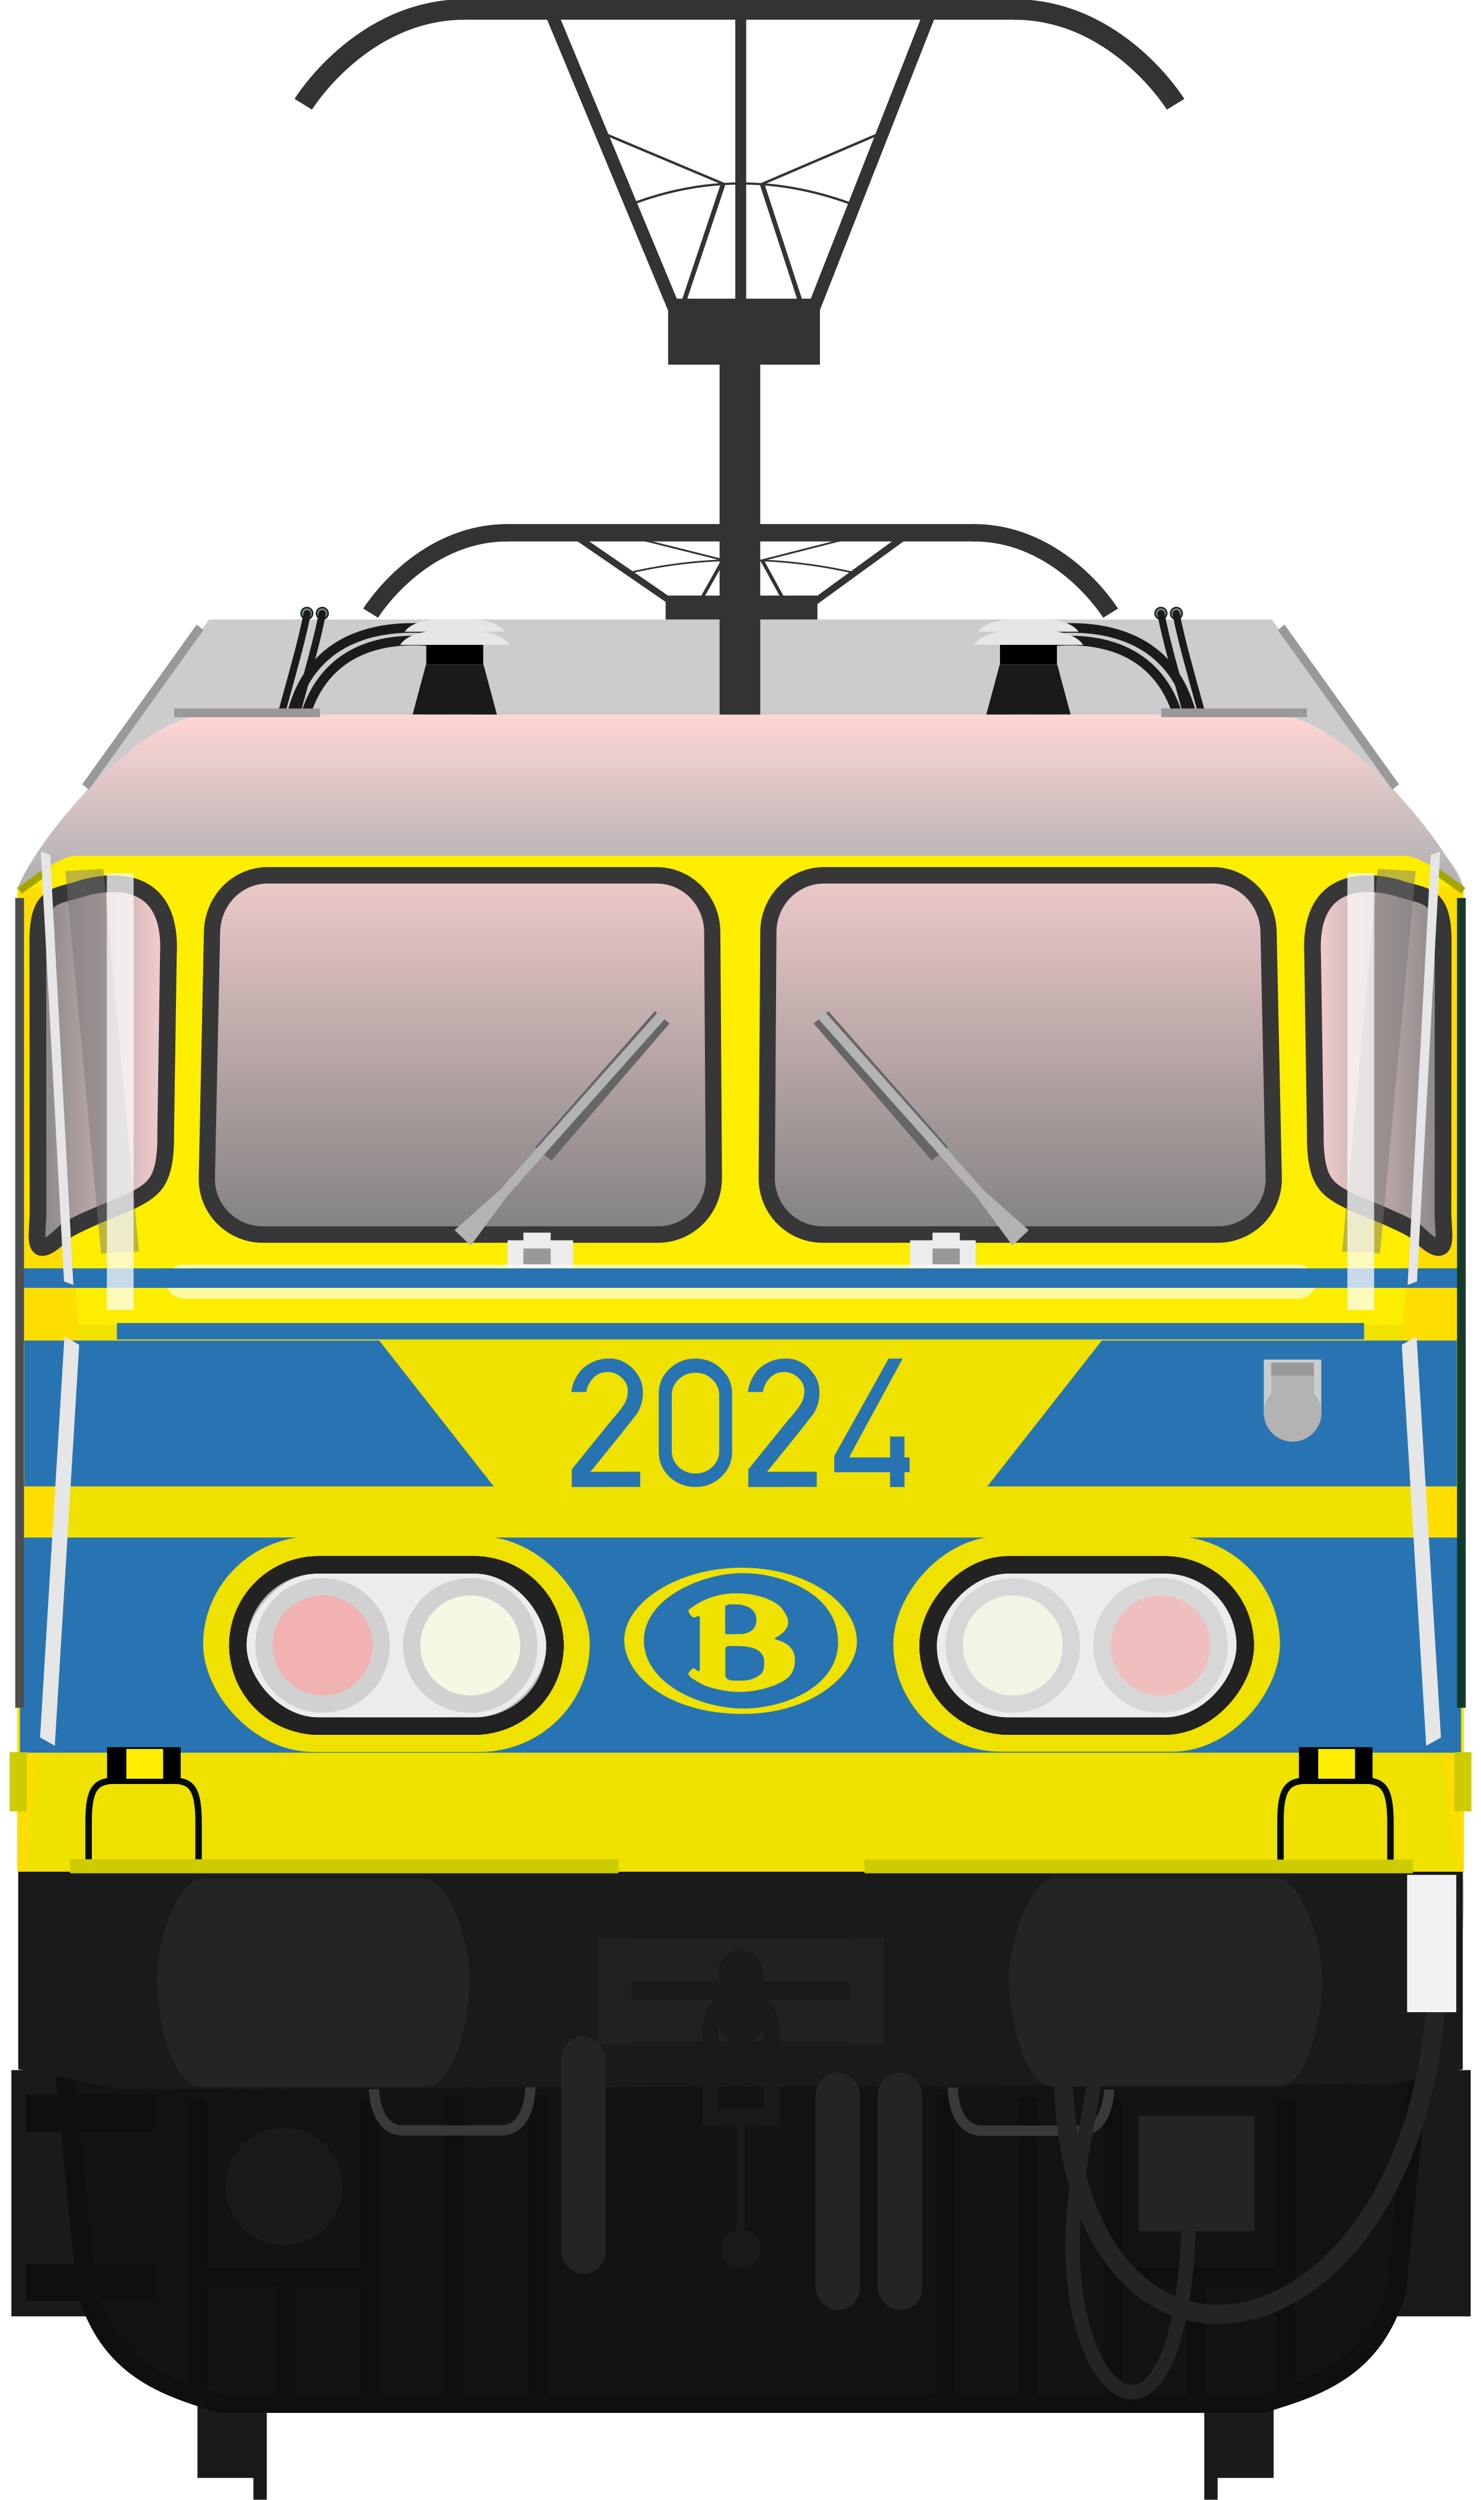 <?xml version="1.0" encoding="utf-8" standalone="no"?>
<!DOCTYPE svg PUBLIC "-//W3C//DTD SVG 1.1//EN" "http://www.w3.org/Graphics/SVG/1.1/DTD/svg11.dtd">
<svg version="1.1" xmlns="http://www.w3.org/2000/svg" height="520.12" width="308.31" xmlns:xlink="http://www.w3.org/1999/xlink">
<defs>
<linearGradient id="4799" y2="316.65" gradientUnits="userSpaceOnUse" x2="169.78" y1="317.29" x1="61.277"><stop stop-color="#ffd5d5" offset="0"/><stop stop-color="#808080" offset="1"/></linearGradient>
<filter id="filter1471" style="color-interpolation-filters:sRGB" height="1.182" width="1.8" y="-.091" x="-.4"><feGaussianBlur stdDeviation="4.11"/></filter>
<filter id="filter1559" style="color-interpolation-filters:sRGB" height="1.21" width="1.84" y="-.105" x="-.42"><feGaussianBlur stdDeviation="4.277"/></filter>
<filter id="filter1639" style="color-interpolation-filters:sRGB" height="1.481" width="4.018" y="-.241" x="-1.509"><feGaussianBlur stdDeviation="10.159"/></filter>
<filter id="filter1833" style="color-interpolation-filters:sRGB" height="2.12" width="1.034" y="-.56" x="-.017"><feGaussianBlur stdDeviation="1.655"/></filter>
<filter id="filter1559-4" style="color-interpolation-filters:sRGB" height="1.21" width="1.84" y="-.105" x="-.42"><feGaussianBlur stdDeviation="4.277"/></filter>
<filter id="filter1471-6" style="color-interpolation-filters:sRGB" height="1.182" width="1.8" y="-.091" x="-.4"><feGaussianBlur stdDeviation="4.11"/></filter>
<filter id="filter1639-6" style="color-interpolation-filters:sRGB" height="1.481" width="4.018" y="-.241" x="-1.509"><feGaussianBlur stdDeviation="10.159"/></filter>
<linearGradient id="linearGradient2196" y2="222.45" xlink:href="#4799" gradientUnits="userSpaceOnUse" x2="300.01" gradientTransform="matrix(-1.003 0 0 .983 306.84 2.986)" y1="222.45" x1="269.18"/>
<linearGradient id="linearGradient1895-4" x1="33.433" xlink:href="#4799" gradientUnits="userSpaceOnUse" y1="42.166" gradientTransform="translate(-9.845 3.24)" x2="33.433" y2="66.047"/>
<linearGradient id="linearGradient2282" y2="222.45" xlink:href="#4799" gradientUnits="userSpaceOnUse" x2="300.01" gradientTransform="matrix(1.003 0 0 .983 1.468 2.986)" y1="222.45" x1="269.18"/>
<linearGradient id="linearGradient2286" y2="66.047" xlink:href="#4799" gradientUnits="userSpaceOnUse" x2="33.433" gradientTransform="matrix(-1 0 0 1 90.986 3.24)" y1="42.166" x1="33.433"/>
<filter id="filter3111" style="color-interpolation-filters:sRGB" height="1.282" width="5.588" y="-.141" x="-2.294"><feGaussianBlur stdDeviation="5.327"/></filter>
<filter id="filter3111-3" style="color-interpolation-filters:sRGB" height="1.282" width="5.588" y="-.141" x="-2.294"><feGaussianBlur stdDeviation="5.327"/></filter>
<linearGradient id="linearGradient3360" y2="181.98" gradientUnits="userSpaceOnUse" x2="155.88" gradientTransform="matrix(1.003 0 0 1 1.716 -.003)" y1="149.23" x1="155.88"><stop stop-color="#ffd5d5" offset="0"/><stop stop-color="#b3b3b3" offset="1"/></linearGradient>
</defs>
<g stroke-width="1.159" transform="matrix(1.075 0 0 1.075 -268.41 -157.17)" fill="#1a1a1a">
<rect ry="0" height="47.672" width="17.727" y="546.88" x="251.89"/>
<rect ry="0" height="47.672" width="17.727" y="546.88" x="516.76"/>
</g>
<g stroke="#333" transform="matrix(3.811 0 0 2.535 -250.43 -190.36)" fill="none">
<path stroke-width=".202px" d="m105.22 121.06-2.517 6.729"/>
<path stroke-width=".145px" d="m105.22 121.06-6.966-2.619"/>
<path stroke-width=".202px" d="m107.34 121.08 2.448 6.715"/>
<path stroke-width=".145px" d="m107.34 121.08 6.873-2.633"/>
<path stroke-width=".14px" d="m100.17 122.08c3.886-1.326 7.918-1.401 12.125 0"/>
</g>
<rect height="13.748" width="31.602" y="123.92" x="138.57" stroke-width="3.634" fill="#333"/>
<path stroke-width="3.771" d="m43.535 128.9-35.311 49.19h291.86l-35.312-49.194z" fill="#ccc"/>
<g transform="matrix(.998 0 0 .998 -28.695 -150.6)" fill="#1a1a1a">
<g transform="translate(-1.67,4.427)">
<rect y="627.74" x="71.611" width="13.436" height="35.357"/>
<rect height="28.206" width="2.796" y="639.7" x="83.278" stroke-width="1.271"/>
</g>
<rect transform="scale(-1,1)" height="35.357" width="13.436" y="632.17" x="-294.42"/>
<rect transform="scale(-1,1)" height="28.206" width="2.796" y="644.13" x="-282.75" stroke-width="1.271"/>
</g>
<g stroke-width="3.771" transform="matrix(1 0 0 .985 2.377 1.798)">
<path d="m40.64 148.71c-13.356 3.161-25.761 18.116-33.006 27.487-3.03 3.92-4.747 5.37-5.91 9.134v208.92c-0.84 18.278 3.036 31.84 8.981 43.334l11.976 3.096h258.62l11.976-3.096c5.945-11.494 9.821-25.056 8.981-43.334v-208.93c-1.163-3.765-2.88-5.214-5.91-9.134-7.244-9.372-19.649-24.326-33.006-27.487zm261.61 36.622c0.001 0.002 0.001 0.004 0.002 0.006l-0.002-0.023zm-300.53 0v-0.018l-0.002 0.023c0.001-0.002 0.001-0.004 0.002-0.006z" fill="#ccc"/>
<path d="m10.707 437.58 6.888 51.935c5.221 6.414 16.063 14.599 25.95 16.348h216.9c9.886-1.749 20.729-9.934 25.95-16.348l6.888-51.935c-0.002 0.011-282.57 0-282.57 0z" fill="#131313"/>
<path d="m12.696 431.63-3.977 0.39 4.899 50.121 0.043 0.17c2.421 8.69 6.811 14.302 12.084 18.035 5.273 3.733 11.329 5.646 17.219 7.445l0.279 0.088h217.49l0.286-0.088c5.89-1.799 11.945-3.712 17.219-7.445 5.273-3.733 9.656-9.345 12.077-18.035l0.053-0.17 4.889-50.121-3.969-0.39-4.846 49.688c-2.214 7.885-5.913 12.52-10.508 15.773-2.612 1.849-5.559 3.226-8.682 4.404v-59.891h-3.993v35.614h-32.004v-35.614h-3.993v62.289h-13.682v-62.605h-3.993v62.605h-13.363v-63.243h-3.993v63.243h-80.485v-63.243h-3.99v63.243h-13.401v-62.59h-3.993v62.605h-13.682v-62.289h-3.99v35.614h-32.006v-35.614h-3.989v59.891c-3.12-1.169-6.065-2.526-8.677-4.374-4.59-3.243-8.285-7.88-10.5-15.761zm28.021 49.567h14.654v22.69h-11.451c-1.082-0.331-2.143-0.672-3.203-1.015zm18.639 0h13.366v22.69h-13.365zm171.9 0h13.365v22.69h-13.365zm17.357 0h14.647v21.675c-1.06 0.343-2.122 0.684-3.203 1.015h-11.443z" fill="#0f0f0f"/>
</g>
<g stroke-width="3.771" transform="translate(2.377 -6.003)">
<path d="m1.415 395.43v41.135l21.052 4.108 264.91-1.012 14.761-3.096v-41.13z" fill="#1a1a1a"/>
</g>
<path stroke-width="3.935" d="m5.126 263.92v12.532h298.08v-12.53z" fill="#fdee00"/>
<path stroke="#393939" stroke-width="2.147" d="m77.861 434.71s0.061 8.502 6.022 8.575h20.32c6.374 0 6.197-8.992 6.197-8.992" fill="none"/>
<path stroke-width="3.793" d="m4.008 275.63v113.8h300.72v-113.8z" fill="#efe100"/>
<g transform="matrix(3.771 0 0 3.771 3.193 -5.986)" fill="none">
<path stroke="#393939" stroke-width=".569" d="m60.384 116.88s-0.016 2.255-1.597 2.274h-5.389c-1.69 0-1.643-2.385-1.643-2.385"/>
<path stroke="#242424" stroke-width=".794" d="m64.778 124.42c-0.528 14.972-7.436 9.45-6.284-1.335 0.219-2.047 0.681-4.281 1.077-6.667"/>
</g>
<path stroke="#242424" stroke-width="3.99" d="m298.83 418.31c-6.429 75.534-76.564 88.068-77.529 12.118" fill="none"/>
<g transform="matrix(3.771 0 0 3.684 3.193 3.134)">
<path d="m2.748 47.228c-1.122 0.374-2.03 1.179-2.507 2.069l0.001 22.287h79.703l0.001-22.287c-0.477-0.89-1.385-1.695-2.507-2.069h-74.691z" fill="#fdee00"/>
<g stroke="#373737" stroke-width=".928" stroke-linecap="round" transform="matrix(.965 0 0 1.001 .871 -.046)">
<path d="m67.591 48.583h-22.215c-1.773 0-3.189 1.427-3.201 3.201l-0.092 13.869c-0.012 1.773 1.427 3.201 3.201 3.201h22.602c1.773 0 3.238-1.428 3.201-3.201l-0.296-13.869c-0.038-1.773-1.427-3.201-3.201-3.201z" fill="url(#linearGradient2286)"/>
<path d="m13.55 48.583h22.215c1.773 0 3.189 1.427 3.201 3.201l0.092 13.869c0.012 1.773-1.427 3.201-3.201 3.201h-22.603c-1.773 0-3.238-1.428-3.201-3.201l0.296-13.869c0.038-1.773 1.427-3.201 3.201-3.201z" fill="url(#linearGradient1895-4)"/>
</g>
</g>
<path stroke-width=".993" d="m8.611 184.58 8.059 95.52-11.489 109.33h-1.587l0.042-204.85z" fill="#fdde00"/>
<g transform="translate(-.197 2)">
<g transform="matrix(3.771,0,0,3.771,3.39,-5.986)">
<path d="m51.488 64.35-0.895 0.746-6.521-7.565 0.81-0.682z" fill="#666"/>
<path d="m44.653 56.84 8.799 9.885 2.489 2.207-0.895 0.852-1.99-2.708-8.801-9.885z" fill="#b3b3b3"/>
<rect transform="scale(-1,1)" height="1.507" width="3.616" y="69.492" x="-53.014" fill="#ececec"/>
<rect transform="scale(-1,1)" height=".874" width="1.507" y="69.07" x="-52.14" fill="#ececec"/>
<rect transform="scale(-1,1)" height=".874" width="1.507" y="69.944" x="-52.14" fill="#999"/>
</g>
<g transform="matrix(3.771,0,0,3.771,3.39,-5.986)">
<path d="m28.699 64.35 0.895 0.746 6.521-7.565-0.81-0.682z" fill="#666"/>
<path d="m35.534 56.84-8.799 9.885-2.489 2.207 0.895 0.852 1.99-2.708 8.801-9.885z" fill="#b3b3b3"/>
<rect height="1.507" width="3.616" y="69.492" x="27.174" fill="#ececec"/>
<rect height=".874" width="1.507" y="69.07" x="28.047" fill="#ececec"/>
<rect height=".874" width="1.507" y="69.944" x="28.047" fill="#999"/>
</g>
</g>
<g stroke="#1b1b1b" stroke-width=".529" transform="matrix(3.771 0 0 3.771 5.102 .014)" fill="none">
<path d="m23.331 34.802c-2.903-0.471-7.884-0.232-8.749 5.469"/>
<path d="m23.924 35.641c-3.062-0.736-8.066-0.535-8.749 5.469"/>
<g transform="matrix(-1,0,0,1,79.175,0)">
<path d="m23.331 34.802c-2.903-0.471-7.884-0.232-8.749 5.469"/>
<path d="m23.924 35.641c-3.062-0.736-8.066-0.535-8.749 5.469"/>
</g>
</g>
<g transform="matrix(3.771 0 0 3.771 3.193 .015)">
<path d="m58.258 39.423-0.738-2.752h-3.18l-0.74 2.76z" fill="#1a1a1a"/>
<rect transform="scale(-1,1)" height="1.115" width="3.142" y="35.556" x="-57.5"/>
<path stroke-width=".293" d="m56.858 34.802h-1.684c-1.876-0.015-2.262 0.777-2.262 0.777h6.033s-0.396-0.763-2.089-0.777z" fill="#e6e6e6"/>
<path stroke-width=".293" d="m56.778 34.167h-1.54c-1.716-0.013-2.068 0.684-2.068 0.684h5.519s-0.362-0.671-1.911-0.684z" fill="#e6e6e6"/>
<path d="m21.929 39.423 0.738-2.752h3.18l0.74 2.76z" fill="#1a1a1a"/>
<rect y="35.556" width="3.142" height="1.115" x="22.687"/>
<path stroke-width=".293" d="m23.329 34.802h1.684c1.876-0.015 2.262 0.777 2.262 0.777h-6.033s0.396-0.763 2.089-0.777z" fill="#e6e6e6"/>
<path stroke-width=".293" d="m23.409 34.167h1.54c1.716-0.013 2.068 0.684 2.068 0.684h-5.519s0.362-0.671 1.911-0.684z" fill="#e6e6e6"/>
</g>
<g transform="matrix(3.771 0 0 3.771 3.193 -5.986)">
<circle cy="122.23" cx="14.827" r="3.239" fill="#1a1a1a"/>
<rect height="2.049" width="7.112" y="117.17" x=".594" fill="#0f0f0f"/>
<rect height="2.049" width="7.112" y="126.51" x=".594" fill="#0f0f0f"/>
</g>
<g transform="matrix(-3.771 0 0 3.771 342.11 6.246)">
<g transform="matrix(-.265 0 0 .265 89.752 25.797)">
<g transform="matrix(1.075,0,0,1.075,-448.98,-260.68)" fill="#242424">
<path d="m453.14 510.02c-3.929 0.017-8.62 11.143-8.48 19.843 0.146 8.999 3.425 20.408 8.48 20.408h43.641c5.055 0 8.334-11.196 8.48-20.195 0.141-8.701-4.551-20.04-8.48-20.057z" fill="#242424"/>
</g>
<g transform="matrix(1.075,0,0,1.075,-271.4,-260.69)">
<path d="m453.14 510.02c-3.929 0.017-8.62 11.143-8.48 19.843 0.146 8.999 3.425 20.408 8.48 20.408h43.641c5.055 0 8.334-11.196 8.48-20.195 0.141-8.701-4.551-20.04-8.48-20.057z" fill="#242424"/>
</g>
</g>
</g>
<rect height="74.89" width="8.464" y="74.339" x="149.8" stroke-width="3.108" fill="#333"/>
<g stroke="#333" transform="matrix(3.811 0 0 2.535 -250.43 -257.05)" fill="none">
<path stroke-width=".262px" d="m105.22 116.48-2.517 11.314"/>
<path stroke-width=".188px" d="m105.22 116.48-6.966-4.403"/>
<path stroke-width=".262px" d="m107.34 116.5 2.448 11.291"/>
<path stroke-width=".188px" d="m107.34 116.5 6.873-4.426"/>
<path stroke-width=".182px" d="m100.17 118.18c3.886-2.229 7.918-2.355 12.125 0"/>
</g>
<g transform="matrix(4.455 0 0 4.455 -292.32 -522.69)">
<g stroke="#333" stroke-width=".681" transform="matrix(1.407,0,0,1.407,-49.007,4.812)" fill="none">
<path d="m96.793 80.282h18.447"/>
<path d="m96.907 80.282c-3.436 0-5.369 3.147-5.369 3.147"/>
<path d="m115.14 80.282c3.436 0 5.369 3.147 5.369 3.147"/>
</g>
<g transform="matrix(1 0 0 .665 .162 50.471)">
<rect height="4.638" width="7.094" y="121.51" x="96.674" fill="#333"/>
<g stroke="#333" stroke-width=".617" transform="translate(.344)" fill="none">
<path d="m90.919 101.64 5.928 21.424"/>
<path d="m108.51 101.64-5.601 21.424"/>
</g>
</g>
<path stroke="#333" stroke-width=".51" d="m100.23 118.06v13.557" fill="none"/>
</g>
<g transform="matrix(.846 0 0 .846 589.23 -28.072)">
<g stroke="#333" stroke-width=".681" transform="matrix(6.285,0,0,6.285,-1180.6,-340.36)" fill="none">
<path d="m96.793 80.282h18.447"/>
<path d="m96.907 80.282c-3.436 0-5.369 3.147-5.369 3.147"/>
<path d="m115.14 80.282c3.436 0 5.369 3.147 5.369 3.147"/>
</g>
<g transform="matrix(4.465 0 0 .849 -961.03 79.625)">
<g stroke="#333" stroke-width=".617" transform="translate(.344)" fill="none">
<path d="m90.919 101.64 5.928 21.424"/>
<path d="m108.51 101.64-5.601 21.424"/>
</g>
</g>
<path stroke="#333" stroke-width="1.218" d="m-514.19 165.85v17.295" fill="none"/>
</g>
<g stroke-width=".265" transform="matrix(3.771 0 0 3.771 -30.05 6.246)" fill="#242424">
<rect ry="1.224" height="13.097" width="2.447" y="110.71" x="38.949"/>
<rect ry="1.224" height="13.097" width="2.447" y="112.71" x="56.424"/>
<rect ry="1.224" height="13.097" width="2.447" y="112.71" x="52.993"/>
</g>
<g transform="matrix(.998 0 0 .998 4.068 -5.456)">
<path d="m120.68 409.5v22.275h7.07v-0.654h45.391v0.654h7.072v-22.28h-7.072v0.246h-45.391v-0.25zm7.07 8.996h45.391v3.875h-45.391z" fill="#212121"/>
<rect ry="4.625" height="19.751" width="9.25" y="412.03" x="145.82" fill="#1a1a1a"/>
<path stroke="#1a1a1a" stroke-width="3.304" d="m144.05 448.67v-20.278c0-3.546 2.855-6.402 6.402-6.402s6.402 2.855 6.402 6.402v20.278" fill="none"/>
<g fill="#1a1a1a">
<rect ry="0" height="3.403" width="10.783" y="445.26" x="145"/>
<rect y="446.56" x="149.67" width="1.562" height="25.812"/>
<circle cy="474.31" cx="150.45" r="4.062"/>
</g>
</g>
<path stroke-width=".993" d="m299.7 184.58-8.059 95.521 11.503 109.33h1.587l-0.057-204.85z" fill="#fdde00"/>
<rect height="44.765" width="300" y="319.92" x="4.155" stroke-width=".985" fill="#2874b2"/>
<path stroke-width="3.776" d="m42.476 148.69c-13.993 0.9-34.951 25.8-39.03 36.63 2.431-2.57 9.481-7.23 12.04-7.23h277.34c2.558 0 9.609 4.654 12.039 7.223-4.077-10.829-25.037-35.73-39.03-36.627z" fill="url(#linearGradient3360)"/>
<g transform="matrix(3.771 0 0 3.771 2.702 .014)" fill="#999">
<path d="m10.141 34.459-6.322 8.814 0.369 0.299 6.324-8.814z"/>
<path d="m70.194 34.459 6.322 8.814-0.369 0.299-6.324-8.814z"/>
</g>
<g stroke-linecap="round" transform="matrix(3.771 0 0 3.771 2.97 .014)">
<g stroke="#0c2e23" stroke-width=".09" fill="#8b8b8b">
<circle cy="33.84" cx="16.152" r=".319"/>
<circle cy="33.84" cx="17.005" r=".319"/>
</g>
<g stroke-linejoin="round" stroke="#1b1b1b" stroke-width=".397" fill="none">
<path d="m14.807 39.153c0.498-1.804 1.138-4.065 1.356-5.299"/>
<path d="m15.645 39.153c0.498-1.804 1.138-4.065 1.356-5.299"/>
</g>
<g transform="translate(4.808 .017)">
<g stroke="#0c2e23" stroke-width=".09" transform="matrix(-1 0 0 1 75.498 -.017)" fill="#8b8b8b">
<circle cy="33.84" cx="16.152" r=".319"/>
<circle cy="33.84" cx="17.005" r=".319"/>
</g>
<g stroke-linejoin="round" transform="matrix(-1 0 0 1 75.498 -.017)" stroke="#1b1b1b" stroke-width=".397" fill="none">
<path d="m14.807 39.153c0.498-1.804 1.138-4.065 1.356-5.299"/>
<path d="m15.645 39.153c0.498-1.804 1.138-4.065 1.356-5.299"/>
</g>
</g>
</g>
<g transform="matrix(3.771 0 0 3.771 4.392 .572)" fill="#999">
<rect y="38.94" width="8.052" height=".482" x="8.451"/>
<rect y="38.94" width="8.052" height=".482" x="62.936"/>
</g>
<rect ry="0" height="24.054" width="24.054" y="440.18" x="237.08" stroke-width="3.771" fill="#242424"/>
<rect ry="0" height="28.57" width="10.229" y="390.11" x="292.93" stroke-width=".998" fill="#f2f2f2"/>
<path stroke="#a5a500" stroke-width="1.496" d="m4.101 185.34 5.477-3.95" fill="none"/>
<path stroke="#a6a600" stroke-width="1.496" d="m304.63 185.34-5.475-3.951" fill="none"/>
<path stroke-width="4.414" d="m24.34 275.28v3.418h259.63v-3.416z" fill="#2874b2"/>
<rect transform="matrix(1.026 0 0 1.002 -5.913 -6.601)" fill-opacity=".63" ry="3.547" height="7.094" filter="url(#filter1833)" width="233.31" y="269.18" x="39.41" fill="#fff"/>
<rect height="4.058" width="298.49" y="263.91" x="4.91" fill="#2874b2"/>
<g transform="translate(1.683 -6.003)">
<g transform="translate(0 .376)">
<path stroke="#030c09" stroke-width="1.347" d="m16.764 392.65v-8.046c0-7.345 1.72-8.499 6.059-8.499h10.993c4.165 0 5.844 1.163 5.844 8.89v7.654" fill="none"/>
<g transform="matrix(3.771,0,0,3.771,-35.759,13.658)">
<rect y="94.274" width="4.063" height="2.032" x="14.947"/>
<rect height="1.645" width="2.032" y="94.371" x="16.011" fill="#fdee00"/>
</g>
</g>
<g transform="translate(248.12 .376)">
<path stroke="#030c09" stroke-width="1.347" d="m16.764 392.65v-8.046c0-7.345 1.72-8.499 6.059-8.499h10.993c4.165 0 5.844 1.163 5.844 8.89v7.654" fill="none"/>
<g transform="matrix(3.771,0,0,3.771,-35.759,13.658)">
<rect y="94.274" width="4.063" height="2.032" x="14.947"/>
<rect height="1.645" width="2.032" y="94.371" x="16.011" fill="#fdee00"/>
</g>
</g>
</g>
<path stroke="#373737" stroke-width="3.476" d="m294.56 256.11c-2.916-1.953-12.662-5.738-12.662-5.738-5.547-2.777-8.233-3.941-8.083-14.905l-0.559-36.706c-0.846-15.623 9.983-16.03 17.529-14.048 5.629 1.97 9.488 0.799 9.653 10.555l-0.044 57.338c0.149 5.121 1.587 10.803-5.834 3.504z" fill="url(#linearGradient2282)"/>
<g transform="translate(2.291)" fill="#2874b2">
<path d="m300.97 309.28h-97.73l23.84-30.35h73.889z"/>
<path d="m2.759 309.28h97.741l-23.852-30.35h-73.889z"/>
</g>
<rect transform="matrix(-.428 .242 .059 .969 407.8 37.179)" height="86.112" filter="url(#filter1559)" width="7.176" y="176.64" x="288.15" fill="#e6e6e6"/>
<rect transform="matrix(-.384 .142 -.049 .907 419.12 -23.959)" height="98.64" filter="url(#filter1471)" width="5.065" y="176.64" x="288.15" fill="#e6e6e6"/>
<rect fill-opacity=".472" transform="matrix(.346 .019 -.074 .792 205.39 32.631)" height="100.48" filter="url(#filter1639)" width="22.776" y="180.52" x="273.98" fill="#767676"/>
<path stroke="#373737" stroke-width="3.476" d="m13.749 256.11c2.916-1.953 12.662-5.738 12.662-5.738 5.547-2.777 8.233-3.941 8.083-14.905l0.559-36.706c0.846-15.623-9.983-16.03-17.529-14.048-5.629 1.97-9.488 0.799-9.653 10.555l0.044 57.338c-0.149 5.121-1.587 10.803 5.834 3.504z" fill="url(#linearGradient2196)"/>
<rect transform="matrix(.428 .242 -.059 .969 -99.491 37.179)" height="86.112" filter="url(#filter1559-4)" width="7.176" y="176.64" x="288.15" fill="#e6e6e6"/>
<rect transform="matrix(.384 .142 .049 .907 -110.81 -23.959)" height="98.64" filter="url(#filter1471-6)" width="5.065" y="176.64" x="288.15" fill="#e6e6e6"/>
<rect fill-opacity=".472" transform="matrix(-.346 .019 .074 .792 102.92 32.631)" height="100.48" filter="url(#filter1639-6)" width="22.776" y="180.52" x="273.98" fill="#767676"/>
<g transform="matrix(.782 0 0 .782 64.662 61.671)">
<rect height="14.685" width="15.309" y="282.88" x="253.75" fill="#ccc"/>
<g transform="matrix(5.533 0 0 5.533 -121.03 -141.79)" fill="#b3b3b3">
<circle cy="79.316" cx="69.123" r="1.386"/>
<rect height="1.028" width="2.049" y="77.543" x="68.098" stroke-width=".826"/>
</g>
<rect height="3.564" width="11.393" y="283.67" x="255.71" fill="#999"/>
</g>
<g fill="#fff" transform="translate(-3.394)" fill-opacity=".732">
<rect height="90.847" filter="url(#filter3111)" width="5.573" y="181.72" x="25.638"/>
<rect transform="matrix(-1 0 0 1 324.9 35.698)" height="90.847" filter="url(#filter3111-3)" width="5.573" y="146.02" x="35.441"/>
</g>
<g stroke-width="3.71" transform="translate(-.214)">
<rect height="168.51" width="1.818" y="186.84" x="3.387" fill="#4d4d4d"/>
<rect fill-opacity=".968" transform="scale(-1,1)" height="168.51" width="1.818" y="186.84" x="-305.35" fill="#0e3629"/>
</g>
<rect ry="0" height="2.918" width="114.17" y="386.86" x="14.587" stroke-width="3.771" fill="#cc0"/>
<rect transform="scale(-1,1)" ry="0" height="2.851" width="114.17" y="386.93" x="-294.14" stroke-width="3.727" fill="#cc0"/>
<g stroke-width=".686" transform="translate(2.576 -6.01)" fill="#2874b2">
<path d="m124.38 288.69q-2.169-0.08-4.151 1.018-1.982 1.071-2.919 2.999-0.803 1.446-0.937 2.946 0.268 0 1.393 0 1.151-0.027 1.741-0.027 0.214-1.607 1.366-2.839 1.178-1.232 2.785-1.285 1.767-0.134 3.187 1.178 1.419 1.285 1.259 3.053-0.027 0.696-0.241 1.366-0.214 0.643-0.643 1.312-0.428 0.643-0.777 1.071-0.321 0.428-0.937 1.151-0.616 0.723-0.884 1.018-2.731 3.347-8.168 10.096v3.669l14.246-0.027v-3.16l-10.363 0.027q6.561-8.034 9.721-12.131 0.803-1.312 1.071-2.812 0.295-1.526-0.027-3.08-0.321-1.553-1.312-2.705-0.964-1.312-2.41-2.089-1.446-0.777-2.999-0.75z"/>
<path d="m147.58 290.83q-2.223-2.142-5.383-2.142-3.16 0-5.409 2.142-2.223 2.115-2.223 5.142v12.158q0 3.026 2.223 5.168 2.249 2.115 5.409 2.115 3.16 0 5.383-2.115 2.249-2.142 2.249-5.168v-12.158q0-3.026-2.249-5.142zm-8.891 2.196q1.446-1.393 3.508-1.393 2.062 0 3.508 1.393 1.446 1.366 1.446 3.294v11.595q0 1.955-1.446 3.321t-3.508 1.366q-2.062 0-3.508-1.366-1.419-1.366-1.419-3.321v-11.595q0-1.928 1.419-3.294z"/>
<path d="m161.13 288.69q-2.169-0.08-4.151 1.018-1.982 1.071-2.919 2.999-0.803 1.446-0.937 2.946 0.268 0 1.393 0 1.151-0.027 1.741-0.027 0.214-1.607 1.366-2.839 1.178-1.232 2.785-1.285 1.767-0.134 3.187 1.178 1.419 1.285 1.259 3.053-0.027 0.696-0.241 1.366-0.214 0.643-0.643 1.312-0.428 0.643-0.777 1.071-0.321 0.428-0.937 1.151-0.616 0.723-0.884 1.018-2.731 3.347-8.168 10.096v3.669l14.246-0.027v-3.16l-10.363 0.027q6.561-8.034 9.721-12.131 0.803-1.312 1.071-2.812 0.295-1.526-0.027-3.08-0.321-1.553-1.312-2.705-0.964-1.312-2.41-2.089-1.446-0.777-2.999-0.75z"/>
<path d="m182.42 288.69-11.327 20.272q0 0.91 0 3.374h11.622v3.08h2.999v-3.08h1.071v-3.08h-1.071v-4.338h-2.999v4.338h-8.382v-0.295l11.006-20.272z"/>
</g>
<rect ry="22.426" transform="scale(-1,1)" height="44.852" width="80.474" y="319.63" x="-266.45" stroke-width="3.727" fill="#efe100"/>
<rect transform="scale(-1,1)" ry="16.779" height="33.559" width="66.022" stroke="#222" stroke-linecap="round" y="325.6" x="-259.23" stroke-width="3.611" fill="#ececec"/>
<g stroke="#bebebe" stroke-width="3.603" transform="translate(2.756 -6.003)">
<circle transform="scale(-1,1)" cy="348.38" cx="-208.08" r="12.199" fill="#ffffe0"/>
<circle fill-opacity=".424" transform="scale(-1,1)" cy="348.38" cx="-238.83" r="12.199" fill="#f00"/>
</g>
<rect ry="16.779" fill-opacity=".556" transform="scale(-1,1)" height="33.559" width="66.022" stroke="#222" stroke-linecap="round" y="325.6" x="-259.23" stroke-width="3.611" fill="#ececec"/>
<g transform="matrix(3.771 0 0 3.771 3.193 -5.986)">
<rect ry="6.088" height="11.896" width="21.343" y="86.359" x="10.368" fill="#efe100"/>
</g>
<g transform="translate(2.377 -6.003)" stroke="#222" stroke-linecap="round" stroke-width="3.611" fill="#ececec">
<rect transform="scale(-1,1)" ry="16.779" height="33.559" width="66.022" y="331.6" x="-113.16"/>
<rect fill-opacity=".556" ry="16.779" height="33.559" width="66.022" y="331.6" x="47.133"/>
</g>
<g stroke="#bebebe" stroke-width="3.603" transform="matrix(-1 0 0 1 305.98 -6.003)">
<circle transform="scale(-1,1)" cy="348.38" cx="-208.08" r="12.199" fill="#ffffe0"/>
<circle fill-opacity=".424" transform="scale(-1,1)" cy="348.38" cx="-238.83" r="12.199" fill="#f00"/>
</g>
<rect fill-opacity=".419" ry="16.779" height="33.559" width="66.022" stroke="#222" stroke-linecap="round" y="325.6" x="49.51" stroke-width="3.611" fill="#ececec"/>
<g stroke-width=".626" transform="matrix(.281 0 0 .28 133.39 326.32)" fill="#efe100">
<path d="m54.621 0.178c-30.187 0-54.547 16.514-54.547 33.638 0 16.434 20.349 34.26 54.547 34.36 33.095 0.2 53.449-18.827 53.449-33.559-0.1-18.326-23.563-34.439-53.449-34.439zm0.199 2.502c17.952 0 44.528 9.214 44.518 32.248 0 20.329-24.459 30.744-44.115 30.744-19.657 0-46.043-11.517-46.043-31.746 0.11-19.739 27.288-31.246 45.64-31.246z" transform="matrix(1.596 0 0 1.598 -12.34 -.74)"/>
<path d="m51.803 12.084c-11.924 0-19.447 5.919-20.75 6.82-1.404 0.902-1.405 1.391-0.803 2.393 0.501 0.911 0.502 1.012 1.395 1.713 0.902 0.701 1.805-0.001 2.607-0.301 0.913-0.31 0.912 0.691 0.912 0.691v23.844c0 1.202-1.103 1.002-1.103 1.002s-0.602-0.601-1.204-1.002c-0.501-0.4-0.801-0.299-1.302 0.102l-1.305 1.3c-0.802 0.892-0.302 1.292 0.1 1.903 0.401 0.591 2.107 1.802 5.617 3.695 3.51 1.903 11.031 3.707 17.349 3.707 6.319 0 12.346-1.303 17.25-3.406 4.814-2.103 8.725-4.516 8.725-11.416 0-7.02-6.117-8.623-8.123-9.324-1.916-0.691-1.114-0.992-0.111-1.493 1.013-0.49 5.014-3.102 5.125-6.507 0-3.305-3.008-7.111-4.713-8.412-1.705-1.202-7.732-5.309-19.666-5.309zm-1.543 5.129c1.636-0.03 3.047 0.088 3.047 0.088s8.132 0.401 8.132 7.111c0 6.61-7.019 6.609-7.019 6.609s-5.316 0.1-6.318 0.1c-1.414 0-1.204-0.801-1.204-0.801v-11.617s-0.109-1.202 1.696-1.402c0.551-0.053 1.12-0.078 1.666-0.088zm1.465 19.375c0.46 0.005 0.956 0.016 1.482 0.041 7.622 0.1 11.834 2.404 11.834 7.512 0 5.207-1.396 5.708-4.404 7.31-3.109 1.602-6.118 1.201-9.828 1.201-3.811 0-3.811-2.402-3.811-2.402v-12.018s-0.099-1.503 1.596-1.603c0.677 0 1.749-0.055 3.131-0.041z" transform="matrix(1.596 0 0 1.598 -12.34 -.74)"/>
</g>
<g transform="translate(-.023)" fill="#cc0">
<rect y="364.58" width="3.569" x="2.021" height="12.314"/>
<rect y="364.58" width="3.569" x="302.77" height="12.314"/>
</g>
</svg>
